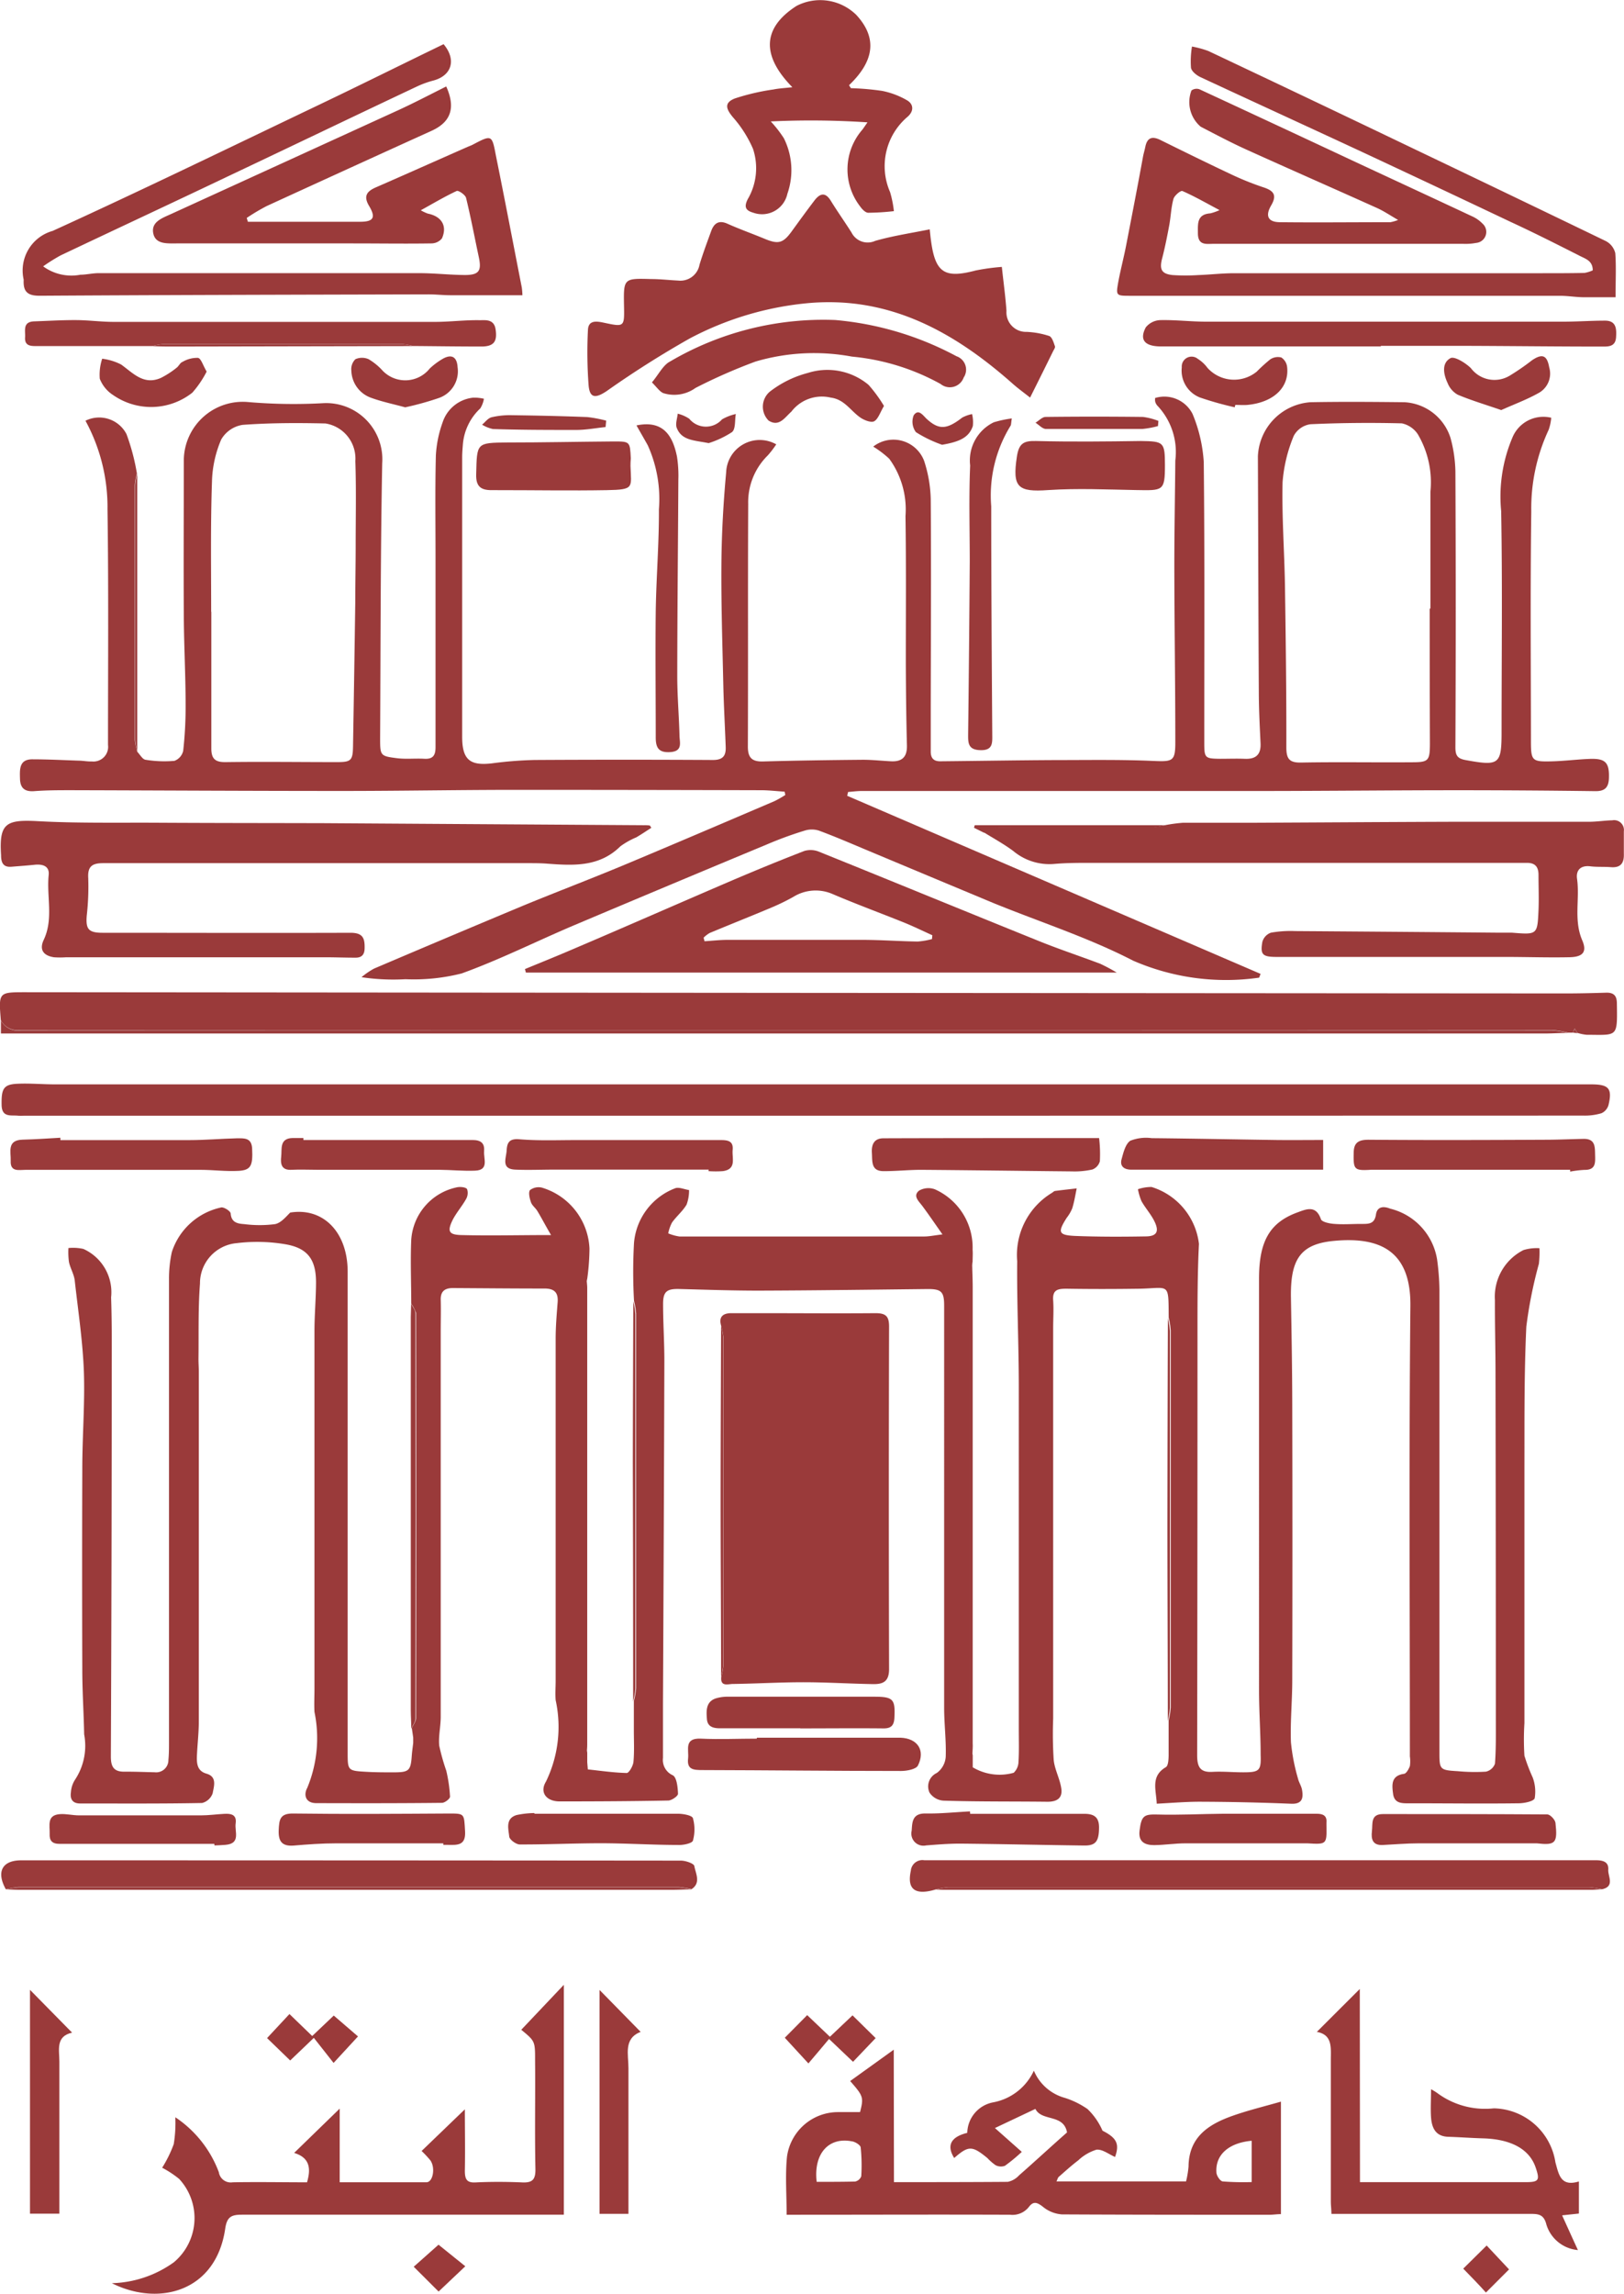 <svg xmlns="http://www.w3.org/2000/svg" width="72.544" height="102.42" viewBox="0 0 72.544 102.42"><g transform="translate(-0.001 -0.018)"><path d="M36.85,217.522c0-.943-.041-1.888,0-2.841a2.565,2.565,0,0,1,2.066-2.358c.142-.023.374,0,.429.088a.548.548,0,0,1-.049.447c-.176.313-.418.589-.586.907-.258.517-.194.679.364.695,1.291.034,2.562,0,4.021,0-.258-.442-.421-.759-.61-1.072-.083-.139-.235-.245-.287-.393s-.127-.431-.044-.542a.633.633,0,0,1,.532-.111,2.98,2.98,0,0,1,2.126,2.72,10.33,10.33,0,0,1-.1,1.348,3.1,3.1,0,0,0-.108.563q0,10.016,0,20.029a3.1,3.1,0,0,0,.108.563V238l.026.32c.579.062,1.157.147,1.738.16.1,0,.282-.313.3-.493.044-.465.018-.938.018-1.408V235.27a3.421,3.421,0,0,0,.1-.571q0-8.368,0-16.733a3.6,3.6,0,0,0-.093-.571,23.284,23.284,0,0,1,0-2.583,2.869,2.869,0,0,1,1.829-2.438c.17-.07.418.046.63.077a1.808,1.808,0,0,1-.111.651c-.173.292-.449.517-.651.8a1.78,1.78,0,0,0-.168.483,2.1,2.1,0,0,0,.5.139H59.769c.209,0,.418-.046.811-.093-.351-.5-.617-.891-.9-1.271-.163-.217-.436-.449-.145-.684a.837.837,0,0,1,.71-.057,2.845,2.845,0,0,1,1.681,2.694c.015.181,0,.362,0,.542a3.341,3.341,0,0,0-.1.566q0,10.447,0,20.894a3.358,3.358,0,0,0,.106.566v.545a2.342,2.342,0,0,0,1.829.245.69.69,0,0,0,.214-.465c.031-.486.015-.976.015-1.464V221.225c0-1.867-.09-3.737-.072-5.6a3.24,3.24,0,0,1,1.55-3.048c.046-.026.088-.077.137-.085.323-.044.648-.077.971-.116-.062.3-.108.6-.2.894a1.774,1.774,0,0,1-.245.418c-.413.648-.374.775.369.811,1.033.041,2.1.039,3.148.021.517,0,.633-.225.382-.71-.155-.3-.39-.563-.558-.86a2.444,2.444,0,0,1-.16-.537,1.9,1.9,0,0,1,.607-.1,3.029,3.029,0,0,1,2.118,2.541c-.07,1.4-.065,2.794-.065,4.194q0,9.321-.015,18.642c0,.54.15.775.7.739.452-.023.907.021,1.361.021.715,0,.8-.072.775-.775,0-.945-.07-1.888-.072-2.841V216.406c0-1.668.475-2.5,1.71-2.955.4-.147.832-.343,1.054.3.044.129.4.2.61.212.39.031.775,0,1.178,0,.331,0,.607.021.672-.424.054-.367.356-.372.633-.258a2.793,2.793,0,0,1,2.095,2.257,10.816,10.816,0,0,1,.106,1.353v20.662c0,.775.013.8.826.847a8.1,8.1,0,0,0,1.25.021.56.56,0,0,0,.405-.356c.049-.648.039-1.291.039-1.947q0-7.748-.015-15.481c0-1.09-.031-2.18-.026-3.27a2.331,2.331,0,0,1,1.276-2.237,2.051,2.051,0,0,1,.713-.083,4.529,4.529,0,0,1-.026.7,19.785,19.785,0,0,0-.56,2.8c-.1,2.1-.08,4.21-.085,6.317v11.392a11.389,11.389,0,0,0,0,1.454,8.083,8.083,0,0,0,.369.969,1.808,1.808,0,0,1,.09.927c-.041.139-.462.225-.713.227-1.617.021-3.234,0-4.85,0-.328,0-.7.034-.762-.416-.054-.4-.1-.819.491-.9.1-.016.209-.212.258-.344a1.519,1.519,0,0,0,0-.434c0-6.715-.044-13.409.023-20.114.026-2.43-1.322-3.115-3.461-2.9-1.457.147-1.9.832-1.875,2.513.028,1.617.057,3.231.059,4.845q.015,6.129,0,12.258c0,.922-.093,1.847-.059,2.766a8.863,8.863,0,0,0,.315,1.622c.039.173.155.333.183.517.062.364,0,.628-.488.607q-2.038-.083-4.078-.09c-.628,0-1.258.054-1.927.088-.023-.62-.284-1.224.408-1.632.106-.062.119-.331.124-.517V236.13a3.328,3.328,0,0,0,.093-.571V218.72a3.676,3.676,0,0,0-.09-.573c-.013-1.594.049-1.32-1.291-1.291-1.09.016-2.18.018-3.27,0-.387,0-.635.041-.6.517.028.411,0,.824,0,1.237V236.05a18.174,18.174,0,0,0,.023,1.839c.039.416.258.811.331,1.227.093.47-.163.653-.62.648-1.55-.018-3.1,0-4.631-.049a.806.806,0,0,1-.628-.362.661.661,0,0,1,.325-.873.974.974,0,0,0,.4-.715c.026-.721-.067-1.446-.07-2.169V217.607c0-.63-.132-.744-.775-.736-2.505.028-5.01.062-7.516.07-1.178,0-2.358-.041-3.536-.072-.566-.016-.731.116-.728.679,0,.852.059,1.707.057,2.559q-.023,7.627-.062,15.256v2.443a.749.749,0,0,0,.436.775c.181.093.225.54.235.829,0,.1-.282.3-.439.3-1.617.031-3.234.039-4.85.039-.589,0-.907-.4-.607-.888a5.587,5.587,0,0,0,.431-3.634c-.023-.289,0-.581,0-.873V219.095c0-.542.046-1.085.088-1.627.036-.442-.145-.622-.594-.62-1.364,0-2.725-.013-4.088-.021-.344,0-.548.134-.54.517.013.467,0,.938,0,1.4v17.224c0,.434-.106.87-.067,1.291a9.4,9.4,0,0,0,.315,1.118,6.573,6.573,0,0,1,.168,1.16c0,.093-.232.276-.362.276-1.87.021-3.742.018-5.612.013-.493,0-.571-.38-.405-.679a5.792,5.792,0,0,0,.323-3.394c-.018-.344,0-.69,0-1.033V218.754c0-.726.067-1.449.07-2.175,0-1-.351-1.521-1.325-1.7a7.513,7.513,0,0,0-2.206-.059,1.8,1.8,0,0,0-1.653,1.808c-.085,1.113-.052,2.237-.067,3.358,0,.183.013.364.015.545v15.643c0,.542-.07,1.085-.088,1.627,0,.318.049.6.434.71.486.142.323.573.274.87a.674.674,0,0,1-.475.439c-1.808.034-3.634.021-5.45.021-.344,0-.452-.207-.408-.5a1.173,1.173,0,0,1,.183-.56,2.742,2.742,0,0,0,.408-2.027c-.018-.943-.08-1.883-.083-2.825q-.015-4.525,0-9.039c0-1.451.121-2.906.07-4.352-.052-1.356-.258-2.7-.408-4.052-.034-.282-.2-.545-.258-.824a3.314,3.314,0,0,1-.023-.622,2.1,2.1,0,0,1,.666.039,2.12,2.12,0,0,1,1.24,2.164c.034,1,.031,2,.028,3q0,8.748-.039,17.5c0,.462.134.682.6.679s.909.016,1.361.026a.547.547,0,0,0,.61-.555c.023-.232.026-.47.026-.705V216.406a5.558,5.558,0,0,1,.127-1.188,2.969,2.969,0,0,1,2.221-1.994c.134,0,.4.168.408.276.031.421.338.452.615.473a5.423,5.423,0,0,0,1.359,0c.258-.046.48-.31.684-.517,1.475-.238,2.559.873,2.567,2.621v21.473c0,.824,0,.832.845.878.4.023.8.023,1.2.023.7,0,.775-.067.821-.775.015-.178.041-.359.062-.537V236.9l-.062-.429c.065-.147.189-.292.189-.439q.015-9.039,0-18.1A2,2,0,0,0,36.85,217.522Z" transform="translate(-18.479 -159.294)" fill="#9a3a3a"/><path d="M18.39,91.538c.121.124.232.338.369.359a5.222,5.222,0,0,0,1.291.049.622.622,0,0,0,.393-.447,17.668,17.668,0,0,0,.108-2.066c0-1.307-.072-2.611-.08-3.918-.015-2.343,0-4.685,0-7.028a2.633,2.633,0,0,1,2.877-2.562,23.858,23.858,0,0,0,3.358.049,2.509,2.509,0,0,1,2.627,2.689c-.077,4.086-.07,8.174-.093,12.26,0,.793,0,.811.775.907.393.046.8,0,1.2.023s.5-.17.5-.517V82.875c0-1.521-.023-3.045.015-4.566a5.165,5.165,0,0,1,.3-1.472,1.612,1.612,0,0,1,1.361-1.108,1.857,1.857,0,0,1,.486.049,1.191,1.191,0,0,1-.163.431,2.472,2.472,0,0,0-.775,1.578c-.015.2-.034.4-.034.6V90.866c0,1.033.346,1.312,1.356,1.188a17.154,17.154,0,0,1,1.891-.147q3.977-.023,7.957,0c.455,0,.581-.2.568-.579-.034-.94-.088-1.88-.108-2.823-.039-1.808-.1-3.616-.083-5.439.013-1.338.09-2.678.212-4.011a1.5,1.5,0,0,1,2.237-1.242,4.261,4.261,0,0,1-.377.493,2.924,2.924,0,0,0-.876,2.159c-.018,3.616,0,7.232-.015,10.847,0,.5.189.674.677.661,1.488-.041,2.975-.062,4.463-.075.416,0,.832.046,1.247.067.493.026.731-.183.718-.705-.031-1.235-.044-2.469-.049-3.7,0-2.18.018-4.362-.015-6.542a3.843,3.843,0,0,0-.726-2.562,4.5,4.5,0,0,0-.715-.542,1.467,1.467,0,0,1,2.275.641,5.919,5.919,0,0,1,.294,1.7c.026,3.4,0,6.8,0,10.194v1.085c0,.307.147.434.429.431,1.725-.016,3.448-.046,5.165-.054,1.451,0,2.906-.026,4.357.039.873.036.979.015.974-.881,0-2.616-.041-5.233-.044-7.849,0-1.55.031-3.122.044-4.685a3.009,3.009,0,0,0-.8-2.448.439.439,0,0,1-.1-.189.516.516,0,0,1,0-.155,1.413,1.413,0,0,1,1.671.713,6.635,6.635,0,0,1,.5,2.151c.044,4.179.021,8.36.023,12.539,0,.672.031.7.705.708.364,0,.728-.013,1.09,0,.5.026.746-.178.718-.7-.036-.759-.075-1.521-.077-2.283-.021-3.5-.026-7.012-.041-10.519a2.528,2.528,0,0,1,2.348-2.42c1.4-.026,2.794-.015,4.192,0a2.288,2.288,0,0,1,2.066,1.6,6.136,6.136,0,0,1,.217,1.5q.028,6.157,0,12.314c0,.359.09.5.462.566,1.49.271,1.6.2,1.6-1.255,0-3.288.041-6.578-.018-9.866a6.747,6.747,0,0,1,.5-3.275,1.494,1.494,0,0,1,1.736-.891,2.1,2.1,0,0,1-.116.542,8.3,8.3,0,0,0-.775,3.642c-.046,3.412-.018,6.826-.015,10.24,0,.891.041.94.914.919.563-.013,1.121-.085,1.681-.108.739-.034.914.16.888.873-.018.411-.191.571-.61.566q-3.081-.041-6.16-.041c-2.841,0-5.7.031-8.557.034H50.76c-.207,0-.411.028-.617.044l-.039.17,18.466,7.952-.065.168a10.4,10.4,0,0,1-5.63-.759c-2-1.033-4.174-1.728-6.266-2.583q-2.785-1.162-5.561-2.324c-.733-.307-1.464-.625-2.208-.9a1.056,1.056,0,0,0-.633,0,16.606,16.606,0,0,0-1.671.61Q42.2,97.473,37.874,99.3c-1.666.708-3.293,1.524-4.99,2.138a8.69,8.69,0,0,1-2.513.258,9.639,9.639,0,0,1-1.963-.09,3.4,3.4,0,0,1,.563-.385Q32.306,99.8,35.658,98.4c1.457-.6,2.931-1.16,4.391-1.767,2.27-.948,4.535-1.919,6.8-2.885a4.607,4.607,0,0,0,.491-.279l-.031-.147c-.349-.021-.7-.065-1.046-.065q-5.478-.015-10.956-.016c-2.583,0-5.165.049-7.748.049-4.034,0-8.068-.023-12.1-.034-.563,0-1.126,0-1.689.044-.418.026-.607-.15-.617-.555s-.046-.863.54-.868c.69,0,1.379.036,2.066.059.2,0,.4.044.6.036a.656.656,0,0,0,.726-.739c0-3.507.028-7.015-.023-10.522a8.066,8.066,0,0,0-.984-3.952,1.374,1.374,0,0,1,1.831.594,9.556,9.556,0,0,1,.467,1.761,2.784,2.784,0,0,0-.093.517q0,5.695,0,11.387A2.81,2.81,0,0,0,18.39,91.538Zm57.734-6.392h.034V79.918a4.228,4.228,0,0,0-.563-2.554,1.134,1.134,0,0,0-.715-.488c-1.361-.034-2.722-.023-4.081.039a1,1,0,0,0-.746.517,6.692,6.692,0,0,0-.5,2.066c-.036,1.55.08,3.076.106,4.615.036,2.412.067,4.825.062,7.232,0,.517.137.687.664.677,1.632-.031,3.267,0,4.907-.013.775,0,.839-.049.842-.824Q76.124,88.162,76.124,85.146ZM21.7,85.29h0v6.1c0,.48.186.62.651.612,1.65-.023,3.3,0,4.956,0,.635,0,.713-.067.723-.715q.054-3.208.1-6.415c0-.855.018-1.707.018-2.562,0-1.25.028-2.5-.015-3.75a1.587,1.587,0,0,0-1.333-1.679c-1.232-.028-2.472-.028-3.7.062a1.34,1.34,0,0,0-.958.653,5.078,5.078,0,0,0-.413,1.875c-.067,1.934-.036,3.877-.036,5.821Z" transform="translate(-12.259 -57.954)" fill="#9a3a3a"/><path d="M134.35,234.7c-.111-.385.08-.548.439-.553h1.3c1.72,0,3.44.015,5.165,0,.46,0,.6.147.6.594q-.021,7.653,0,15.3c0,.579-.294.677-.728.669-1.033-.018-2.066-.083-3.1-.083s-2.1.062-3.151.077c-.214,0-.563.139-.517-.315a3.305,3.305,0,0,0,.1-.568V235.263A3.391,3.391,0,0,0,134.35,234.7Z" transform="translate(-102.138 -175.493)" fill="#9a3a3a"/><path d="M79.975,180.455h-.214a4.346,4.346,0,0,0-.723-.116h-68.4a.846.846,0,0,1-.881-.444c-.1-1.253-.1-1.245,1.129-1.245q34.378.031,68.762.054c.615,0,1.232-.015,1.847-.034.331,0,.447.158.452.465.021,1.55.052,1.42-1.351,1.415a2.018,2.018,0,0,1-.416-.085l-.116-.194Z" transform="translate(-9.72 -134.327)" fill="#9a3a3a"/><path d="M45.774,195.882H10.993a2.375,2.375,0,0,1-.258,0c-.32-.036-.723.093-.739-.47-.015-.728.08-.925.692-.956.56-.028,1.126.026,1.687.026H81c.79,0,.953.181.775.925a.573.573,0,0,1-.313.364,2.606,2.606,0,0,1-.8.106Q63.22,195.882,45.774,195.882Z" transform="translate(-9.923 -146.045)" fill="#9a3a3a"/><path d="M31.446,22.172a1.808,1.808,0,0,0,.318.15c.61.121.876.553.625,1.108a.61.61,0,0,1-.473.222c-1.162.018-2.324,0-3.489,0h-7.9c-.416,0-.938.044-1.033-.457s.393-.672.775-.845L30.446,17.7c.721-.331,1.423-.7,2.136-1.056.434.963.2,1.591-.651,1.978q-3.683,1.671-7.361,3.358a8.818,8.818,0,0,0-.9.535l.052.17h5.021c.589,0,.7-.189.4-.695-.258-.426-.137-.651.287-.837,1.377-.6,2.748-1.214,4.132-1.823.067-.028.137-.052.2-.085.847-.447.863-.449,1.033.455.4,1.971.775,3.944,1.162,5.917a3.208,3.208,0,0,1,.028.349H32.773c-.325,0-.651-.039-.976-.039-5.8.015-11.591.026-17.384.062-.532,0-.723-.183-.708-.672a.382.382,0,0,0,0-.054A1.836,1.836,0,0,1,15,23.094c3.983-1.816,7.944-3.742,11.914-5.638,1.86-.888,3.706-1.808,5.55-2.7.581.692.369,1.4-.452,1.622a4.3,4.3,0,0,0-.718.258c-2.8,1.32-5.586,2.66-8.386,3.985-2.516,1.2-5.039,2.374-7.557,3.569a8.355,8.355,0,0,0-.775.486,2.142,2.142,0,0,0,1.668.374c.258,0,.54-.07.808-.07H31.384c.669,0,1.338.077,2.007.083s.775-.194.646-.8c-.189-.886-.356-1.774-.571-2.652-.041-.134-.341-.338-.418-.3C32.528,21.553,32.04,21.844,31.446,22.172Z" transform="translate(-12.648 -12.765)" fill="#9a3a3a"/><path d="M225.2,26.346h-1.4c-.362,0-.721-.065-1.082-.065H203.527c-.643,0-.653,0-.535-.646.1-.532.24-1.059.343-1.591.258-1.33.517-2.66.759-3.99.028-.142.072-.282.1-.424.083-.408.3-.488.666-.31,1.085.535,2.169,1.069,3.265,1.583a12.857,12.857,0,0,0,1.361.54c.439.147.6.341.331.8s-.155.744.38.752c1.65.018,3.3,0,4.948,0a1.919,1.919,0,0,0,.341-.1c-.387-.225-.646-.4-.93-.529-1.947-.876-3.9-1.733-5.847-2.614-.692-.313-1.366-.672-2.04-1.02a1.441,1.441,0,0,1-.413-1.619.385.385,0,0,1,.356-.054q3.453,1.6,6.891,3.21c1.756.819,3.515,1.632,5.269,2.454a1.508,1.508,0,0,1,.483.333.493.493,0,0,1-.279.863,2.529,2.529,0,0,1-.594.041H207.264c-.338,0-.713.09-.721-.46,0-.431-.054-.855.553-.9a2.167,2.167,0,0,0,.413-.145c-.628-.333-1.129-.622-1.658-.852-.075-.034-.359.2-.4.354-.106.382-.116.788-.189,1.18-.093.5-.191.992-.318,1.48s-.023.687.473.739a8.858,8.858,0,0,0,1.142,0c.517-.018,1.049-.08,1.573-.083h13.789c.63,0,1.26,0,1.888-.013a1.457,1.457,0,0,0,.372-.116c0-.442-.341-.517-.615-.664-1.02-.517-2.043-1.033-3.073-1.508q-3.228-1.532-6.457-3.04c-2.454-1.142-4.907-2.265-7.368-3.409-.178-.083-.405-.258-.434-.424a4.057,4.057,0,0,1,.044-.948,4.334,4.334,0,0,1,.733.2q4.618,2.18,9.228,4.391,4.267,2.038,8.523,4.094a.829.829,0,0,1,.426.542C225.232,24.977,225.2,25.594,225.2,26.346Z" transform="translate(-153.032 -13.055)" fill="#9a3a3a"/><path d="M38.912,149.313c-.222.142-.442.292-.672.426a3.5,3.5,0,0,0-.71.4c-.938.927-2.092.863-3.262.775-.258-.021-.542-.023-.816-.023H14.428c-.467,0-.7.124-.669.653a11.441,11.441,0,0,1-.065,1.681c-.052.615.075.775.713.775,3.688,0,7.376.013,11.064,0,.54,0,.643.222.635.672,0,.3-.124.444-.418.439-.452,0-.907-.018-1.361-.018H12.772a3.83,3.83,0,0,1-.545,0c-.475-.075-.661-.338-.457-.775.447-.943.124-1.932.222-2.893.044-.4-.258-.5-.628-.462s-.682.059-1.033.088-.452-.16-.465-.457a.382.382,0,0,0,0-.054c-.09-1.408.2-1.6,1.6-1.526,1.792.1,3.6.062,5.39.072,2.27.013,4.54.013,6.811.018h.382l14.543.093a1.418,1.418,0,0,1,.258.015Z" transform="translate(-9.817 -112.331)" fill="#9a3a3a"/><path d="M187.992,149.125a7.214,7.214,0,0,1,.8-.108h3.161c2.962-.013,5.922-.034,8.882-.044h6.1c.344,0,.687-.057,1.033-.065a.439.439,0,0,1,.517.491q0,.507,0,1.015c.013.405-.142.62-.579.586-.307-.026-.617,0-.925-.039-.436-.049-.641.183-.586.563.127.909-.158,1.841.232,2.743.222.517.031.739-.558.754-.963.021-1.924-.013-2.887-.013h-10.2c-.638,0-.746-.1-.643-.677a.607.607,0,0,1,.38-.405,5.008,5.008,0,0,1,1.08-.072q4.577.031,9.151.072h.545c1.121.09,1.129.093,1.178-1,.023-.517,0-1.051,0-1.578,0-.359-.147-.542-.517-.54h-19.5c-.542,0-1.087,0-1.63.049a2.516,2.516,0,0,1-1.808-.573c-.416-.313-.881-.563-1.322-.839a2.3,2.3,0,0,1,.679-.222c2.281-.018,4.564,0,6.844-.015A3.1,3.1,0,0,0,187.992,149.125Z" transform="translate(-135.947 -112.261)" fill="#9a3a3a"/><path d="M126.583,42.306c.031.282.039.372.052.46.189,1.477.6,1.748,2,1.377a9.5,9.5,0,0,1,1.17-.16c.077.713.163,1.335.207,1.963a.872.872,0,0,0,.9.938,3.77,3.77,0,0,1,1.007.183c.129.046.2.292.258.46.023.062-.059.165-.1.258-.318.646-.638,1.291-1.01,2.033-.294-.232-.563-.426-.808-.646-2.611-2.306-5.509-3.905-9.135-3.569a14.045,14.045,0,0,0-5.261,1.575,43.747,43.747,0,0,0-3.7,2.343c-.517.349-.775.328-.819-.276a19.688,19.688,0,0,1-.028-2.438c.015-.457.385-.4.695-.336.935.2.935.2.917-.739-.023-1.24-.023-1.242,1.222-1.206.4,0,.8.049,1.2.067a.868.868,0,0,0,.95-.708c.152-.5.336-.994.517-1.49.132-.372.354-.517.752-.331.545.243,1.108.442,1.661.672.594.245.808.186,1.191-.344.341-.47.682-.94,1.033-1.4.258-.32.486-.331.715.044.294.478.622.938.922,1.413a.808.808,0,0,0,1.056.372C124.912,42.6,125.725,42.479,126.583,42.306Z" transform="translate(-85.052 -32.047)" fill="#9a3a3a"/><path d="M150.529,367.4c1.751,0,3.42,0,5.085-.013a.932.932,0,0,0,.5-.287c.723-.633,1.431-1.291,2.146-1.919-.15-.839-1.131-.478-1.413-1.051l-1.808.855,1.2,1.064a7.616,7.616,0,0,1-.754.622.517.517,0,0,1-.418-.028,2.347,2.347,0,0,1-.367-.32c-.682-.558-.842-.558-1.48,0-.349-.555-.155-.943.584-1.123a1.417,1.417,0,0,1,1.167-1.364,2.508,2.508,0,0,0,1.808-1.413,2.105,2.105,0,0,0,1.382,1.214,3.766,3.766,0,0,1,1.015.5,2.965,2.965,0,0,1,.669.966c.62.315.775.579.56,1.173-.276-.119-.568-.354-.829-.325a2.086,2.086,0,0,0-.816.478c-.3.227-.586.488-.873.739-.036.031-.046.093-.1.2h5.79a4.156,4.156,0,0,0,.111-.669c.016-1.33.914-1.891,1.989-2.268.692-.243,1.41-.416,2.138-.625v5.023c-.17,0-.343.028-.517.028-3.1,0-6.175,0-9.264-.016a1.5,1.5,0,0,1-.852-.341c-.258-.2-.421-.258-.62,0a.932.932,0,0,1-.85.356c-3.161-.013-6.322,0-9.484,0h-.493c0-.9-.067-1.748.015-2.583a2.3,2.3,0,0,1,2.286-2h.979c.165-.659.15-.713-.442-1.387l1.947-1.4Zm-3.435-.013c.589,0,1.147,0,1.7-.013a.374.374,0,0,0,.274-.235,7.746,7.746,0,0,0-.026-1.291c-.013-.108-.258-.258-.4-.271-1.036-.2-1.712.56-1.565,1.81Zm19.414,0v-1.834c-1.033.093-1.625.633-1.575,1.408,0,.147.17.4.284.408a11.94,11.94,0,0,0,1.291.028Z" transform="translate(-110.595 -269.945)" fill="#9a3a3a"/><path d="M100.52,159.389c.677-.279,1.359-.553,2.033-.842,2.428-1.033,4.85-2.1,7.278-3.141,1.049-.447,2.1-.878,3.169-1.291a.992.992,0,0,1,.672.041c3.272,1.32,6.539,2.663,9.814,3.985.9.364,1.823.669,2.733,1.012a8.085,8.085,0,0,1,.736.393H100.561Zm18.182-1.34.015-.17c-.416-.189-.829-.39-1.253-.563-1.067-.429-2.146-.826-3.2-1.276a1.891,1.891,0,0,0-1.761.129,9.733,9.733,0,0,1-.976.475c-.914.385-1.839.752-2.756,1.134a1.362,1.362,0,0,0-.271.209l.041.16c.341-.021.684-.062,1.033-.062h5.992c.834,0,1.666.062,2.5.075a3.559,3.559,0,0,0,.641-.111Z" transform="translate(-77.069 -116.1)" fill="#9a3a3a"/><path d="M29.07,363.584a4.965,4.965,0,0,0,2.766-.932,2.571,2.571,0,0,0,.24-3.724,4.548,4.548,0,0,0-.759-.5,5.6,5.6,0,0,0,.517-1.054,5.834,5.834,0,0,0,.07-1.2,5.082,5.082,0,0,1,1.945,2.456.537.537,0,0,0,.615.449c1.105-.021,2.211,0,3.324,0,.181-.62.124-1.1-.576-1.312l2.035-1.978v3.288H43.12c.3,0,.411-.659.173-.984a4.679,4.679,0,0,0-.387-.413l1.932-1.86c0,.912.018,1.829,0,2.745,0,.4.1.548.517.517.672-.031,1.346-.028,2.015,0,.467.026.63-.1.62-.6-.034-1.617,0-3.234-.015-4.85,0-.855,0-.855-.617-1.364l.411-.434,1.49-1.573v10.264H34.881c-.483,0-.672.1-.749.63C33.716,363.982,31.146,364.628,29.07,363.584Z" transform="translate(-24.072 -261.616)" fill="#9a3a3a"/><path d="M141.02,11.045a11.86,11.86,0,0,1,1.392.121,3.593,3.593,0,0,1,1.134.431c.279.173.292.483,0,.731a2.887,2.887,0,0,0-.775,3.358,4.855,4.855,0,0,1,.17.85,10.68,10.68,0,0,1-1.147.072c-.124,0-.276-.16-.362-.284a2.7,2.7,0,0,1,.1-3.425c.054-.07.1-.142.23-.328a38.236,38.236,0,0,0-4.321-.041,5.4,5.4,0,0,1,.584.749,3.19,3.19,0,0,1,.158,2.482,1.157,1.157,0,0,1-1.516.847c-.354-.1-.426-.258-.258-.6a2.74,2.74,0,0,0,.238-2.255,5.31,5.31,0,0,0-.883-1.395c-.341-.4-.405-.666.077-.855a9.977,9.977,0,0,1,1.72-.4c.227-.046.46-.059.845-.1-1.338-1.361-1.4-2.611.186-3.631a2.3,2.3,0,0,1,2.668.4c1.033,1.118.7,2.162-.323,3.141Z" transform="translate(-103.01 -7.09)" fill="#9a3a3a"/><path d="M168.248,330.006q-1.383.415-1.113-.834a.517.517,0,0,1,.6-.47h30.006c.32,0,.571.077.548.418-.021.3.307.749-.279.878a3.641,3.641,0,0,0-.571-.09H168.816A3.357,3.357,0,0,0,168.248,330.006Z" transform="translate(-126.447 -245.62)" fill="#9a3a3a"/><path d="M10.142,330.031c-.434-.775-.165-1.291.684-1.291q14.721,0,29.471.013c.209,0,.576.124.6.24.059.338.307.749-.121,1.033a3.648,3.648,0,0,0-.571-.093H10.715a3.671,3.671,0,0,0-.573.1Z" transform="translate(-9.881 -245.654)" fill="#9a3a3a"/><path d="M239.407,359.606h7.384c.61,0,.661-.08.46-.664-.279-.808-1.085-1.25-2.324-1.291-.517-.013-1.046-.054-1.57-.07-.568-.015-.739-.39-.775-.863-.028-.4,0-.8,0-1.26a2.385,2.385,0,0,1,.333.209,3.582,3.582,0,0,0,2.469.643,2.841,2.841,0,0,1,2.753,2.41c.155.56.238,1.1,1.049.855v1.433l-.749.08c.258.573.488,1.077.705,1.55a1.617,1.617,0,0,1-1.408-1.139c-.108-.434-.331-.478-.695-.475h-8.908c0-.2-.026-.38-.026-.553v-6.322c0-.558.08-1.123-.625-1.253l1.919-1.916Z" transform="translate(-178.656 -262.15)" fill="#9a3a3a"/><path d="M218.043,63.62h-9.814c-.728,0-.984-.287-.687-.85a.865.865,0,0,1,.653-.325c.684-.015,1.374.07,2.066.07h15.907c.63,0,1.26-.046,1.891-.046.48,0,.517.333.493.715-.018.429-.3.444-.6.442-1.96,0-3.921-.023-5.881-.031h-4.032Z" transform="translate(-156.36 -48.133)" fill="#9a3a3a"/><path d="M19.735,63.609H14.57c-.258,0-.537,0-.517-.382.023-.3-.124-.7.405-.721.615-.021,1.229-.059,1.844-.057.56,0,1.121.077,1.679.08H32.362c.669,0,1.335-.088,2-.075.258,0,.635-.057.708.4.085.55-.072.775-.638.775-1.015,0-2.03-.015-3.045-.023a3.037,3.037,0,0,0-.517-.09H20.252A3.037,3.037,0,0,0,19.735,63.609Z" transform="translate(-12.932 -48.138)" fill="#9a3a3a"/><path d="M122.48,65.125c.307-.367.5-.775.808-.932a13.521,13.521,0,0,1,7.374-1.854,14.011,14.011,0,0,1,5.424,1.619.631.631,0,0,1,.32.948.656.656,0,0,1-1.033.289,10.109,10.109,0,0,0-3.962-1.222,9.254,9.254,0,0,0-4.3.22,24.354,24.354,0,0,0-2.686,1.18,1.624,1.624,0,0,1-1.441.23C122.821,65.53,122.7,65.344,122.48,65.125Z" transform="translate(-93.357 -48.032)" fill="#9a3a3a"/><path d="M179.118,79.45c-.034.2-.023.287-.062.338a5.924,5.924,0,0,0-.857,3.587c0,3.378.023,6.759.046,10.137,0,.4.057.775-.548.749-.548-.018-.532-.346-.529-.736q.046-3.838.072-7.681c0-1.431-.044-2.864.018-4.292a1.892,1.892,0,0,1,1.054-1.929A5.067,5.067,0,0,1,179.118,79.45Z" transform="translate(-133.92 -60.748)" fill="#9a3a3a"/><path d="M13.75,203.9h5.762c.705,0,1.408-.062,2.113-.08.328,0,.669-.039.692.46.036.759-.049.963-.615.994s-1.116-.046-1.676-.046H12.188c-.289,0-.679.106-.656-.4.015-.4-.181-.93.537-.948.56-.013,1.121-.054,1.681-.085Z" transform="translate(-11.053 -152.974)" fill="#9a3a3a"/><path d="M119.81,80.515c1.232-.258,1.63.517,1.808,1.389a5.485,5.485,0,0,1,.062,1.033c-.015,2.921-.046,5.84-.049,8.761,0,.886.077,1.772.1,2.66,0,.3.168.708-.418.744-.545.036-.646-.235-.643-.679,0-1.867-.021-3.737,0-5.607.023-1.519.15-3.04.142-4.558a5.815,5.815,0,0,0-.5-2.859C120.156,81.12,119.993,80.841,119.81,80.515Z" transform="translate(-91.377 -61.501)" fill="#9a3a3a"/><path d="M131.8,307.54h6.418c.754.028,1.118.563.775,1.242-.085.168-.493.243-.752.243-2.96,0-5.917-.034-8.874-.041-.39,0-.7-.013-.641-.517.044-.39-.194-.919.568-.886.832.039,1.666,0,2.5,0Z" transform="translate(-97.988 -229.929)" fill="#9a3a3a"/><path d="M98.971,84.522c.031.974.189,1.059-1.056,1.082-1.591.028-3.182,0-4.773,0H92.76c-.486,0-.7-.176-.682-.715.036-1.4,0-1.4,1.4-1.413,1.578,0,3.156-.034,4.732-.046.739,0,.739,0,.775.757C98.974,84.3,98.971,84.414,98.971,84.522Z" transform="translate(-70.806 -63.7)" fill="#9a3a3a"/><path d="M253.524,205.379h-8.869c-.775.049-.816,0-.8-.739,0-.462.2-.6.666-.6,2.629.021,5.258.013,7.885,0,.579,0,1.154-.028,1.733-.039.517,0,.491.369.5.713s.036.679-.47.671a4.964,4.964,0,0,0-.643.077Z" transform="translate(-183.385 -153.13)" fill="#9a3a3a"/><path d="M192.028,84.426c0,1.167-.088,1.131-1.291,1.111-1.291-.023-2.616-.085-3.913,0-1.377.1-1.617-.124-1.41-1.49.088-.589.3-.715.852-.7,1.55.039,3.12.023,4.68,0C191.974,83.362,192.026,83.388,192.028,84.426Z" transform="translate(-139.989 -63.637)" fill="#9a3a3a"/><path d="M170.663,203.869a6.075,6.075,0,0,1,.034,1.033.548.548,0,0,1-.333.369,3.581,3.581,0,0,1-.912.085c-2.247-.021-4.5-.054-6.743-.07-.558,0-1.118.062-1.679.059s-.493-.434-.517-.816.106-.651.517-.651C164.226,203.867,167.414,203.869,170.663,203.869Z" transform="translate(-121.565 -153.033)" fill="#9a3a3a"/><path d="M106.2,205.418H99.283c-.576,0-1.152.026-1.725,0-.646-.028-.4-.517-.382-.855s.108-.54.568-.5c.86.072,1.73.034,2.583.036h6.428c.323,0,.553.057.517.436s.186.857-.431.95a4.555,4.555,0,0,1-.651,0Z" transform="translate(-74.543 -153.174)" fill="#9a3a3a"/><path d="M113.42,351.15l1.836,1.872c-.775.3-.542,1.007-.545,1.625v6.5H113.42Z" transform="translate(-86.637 -262.276)" fill="#9a3a3a"/><path d="M14.91,351.13c.648.656,1.24,1.258,1.88,1.911-.744.165-.568.775-.568,1.291v6.793H14.91Z" transform="translate(-13.569 -262.261)" fill="#9a3a3a"/><path d="M212.666,203.948v1.325H204.1c-.356,0-.517-.176-.439-.462s.17-.682.39-.829a1.9,1.9,0,0,1,.953-.116c1.867.018,3.735.057,5.6.083C211.289,203.956,211.963,203.948,212.666,203.948Z" transform="translate(-153.56 -153.027)" fill="#9a3a3a"/><path d="M59.322,203.948h7.554c.393,0,.545.158.517.5s.23.842-.4.868c-.54.023-1.08-.036-1.619-.039H59.928c-.374,0-.749-.018-1.121,0-.467.034-.517-.258-.478-.589s-.09-.819.517-.829h.475Z" transform="translate(-45.767 -153.026)" fill="#9a3a3a"/><path d="M136.126,301.858h-3.593c-.323,0-.555-.085-.579-.418s-.059-.754.382-.912a1.786,1.786,0,0,1,.586-.08h6.514c.852,0,.935.121.894.945-.018.349-.158.475-.5.47-1.232-.013-2.466,0-3.7,0Z" transform="translate(-100.376 -224.668)" fill="#9a3a3a"/><path d="M169.974,320.389h5.111c.442,0,.641.168.646.591,0,.625-.139.829-.656.824-1.849-.023-3.7-.067-5.55-.085-.517,0-1.012.041-1.519.08a.542.542,0,0,1-.646-.651c.031-.341,0-.775.6-.775.666.013,1.338-.059,2.007-.093Z" transform="translate(-126.636 -239.379)" fill="#9a3a3a"/><path d="M65.285,321.972H60.5c-.633,0-1.266.046-1.9.1-.517.039-.692-.181-.669-.7.021-.462.057-.739.646-.731,2.324.031,4.649.013,6.958,0,.71,0,.674,0,.721.8.036.633-.344.607-.757.6h-.217Z" transform="translate(-45.48 -239.645)" fill="#9a3a3a"/><path d="M254.338,322.047h-5.271c-.54,0-1.08.049-1.619.075-.439.018-.517-.258-.475-.607s-.07-.775.493-.775c2.448,0,4.907,0,7.343.016.127,0,.346.232.364.377C255.273,322.039,255.175,322.142,254.338,322.047Z" transform="translate(-185.689 -239.72)" fill="#9a3a3a"/><path d="M98.784,320.6H105.2c.232,0,.63.072.666.2a1.87,1.87,0,0,1,0,1c-.034.116-.405.2-.62.194-1.16,0-2.324-.075-3.474-.077-1.214,0-2.428.059-3.642.054-.165,0-.457-.217-.47-.354-.034-.341-.181-.8.323-.958a4.116,4.116,0,0,1,.806-.09Z" transform="translate(-74.912 -239.594)" fill="#9a3a3a"/><path d="M214.279,322.01h-5.444c-.467,0-.935.075-1.4.08-.405,0-.713-.139-.653-.641.083-.677.2-.741.793-.726.976.028,1.955-.026,2.934-.034h4.181c.258,0,.475.062.442.4v.111C215.149,322.061,215.142,322.061,214.279,322.01Z" transform="translate(-155.878 -239.683)" fill="#9a3a3a"/><path d="M25.642,322.031H18.731c-.346,0-.457-.152-.444-.457.013-.359-.137-.824.449-.87.284-.023.573.054.86.054h5.45c.344,0,.684-.049,1.033-.067.3-.018.573.023.517.426-.054.362.243.9-.455.958-.163.016-.328.018-.491.026Z" transform="translate(-16.068 -239.68)" fill="#9a3a3a"/><path d="M9.88,183.52a.846.846,0,0,0,.881.444q34.2-.016,68.4,0a4.345,4.345,0,0,1,.723.116c-.344,0-.687.026-1.033.026H9.88Z" transform="translate(-9.838 -137.94)" fill="#9a3a3a"/><path d="M147.064,72.729c-.17.287-.258.579-.434.682-.139.077-.447-.044-.62-.163-.436-.3-.71-.814-1.32-.891a1.715,1.715,0,0,0-1.743.6.276.276,0,0,1-.036.041c-.287.258-.535.677-1,.385a.879.879,0,0,1,.052-1.291,4.7,4.7,0,0,1,1.7-.837,2.868,2.868,0,0,1,2.712.532A6.238,6.238,0,0,1,147.064,72.729Z" transform="translate(-107.576 -54.584)" fill="#9a3a3a"/><path d="M31.7,69.605a4.516,4.516,0,0,1-.641.943,2.97,2.97,0,0,1-3.533.108,1.521,1.521,0,0,1-.6-.731,2.257,2.257,0,0,1,.108-.894,2.541,2.541,0,0,1,.845.258c.54.387,1.007.935,1.774.6a3.949,3.949,0,0,0,.705-.455c.1-.075.158-.225.258-.258a1.271,1.271,0,0,1,.7-.183C31.451,69.021,31.533,69.321,31.7,69.605Z" transform="translate(-22.468 -52.995)" fill="#9a3a3a"/><path d="M262.038,71.1c-.7-.243-1.338-.431-1.945-.687a1.033,1.033,0,0,1-.449-.517c-.183-.387-.282-.888.124-1.113.176-.1.674.209.914.444a1.318,1.318,0,0,0,1.748.328,10.412,10.412,0,0,0,.976-.674c.465-.318.679-.232.775.31a.988.988,0,0,1-.442,1.129C263.2,70.628,262.614,70.84,262.038,71.1Z" transform="translate(-194.977 -52.771)" fill="#9a3a3a"/><path d="M72.882,71.007c-.553-.152-1.085-.258-1.583-.449a1.322,1.322,0,0,1-.821-1.183.622.622,0,0,1,.181-.517.726.726,0,0,1,.591,0,2.748,2.748,0,0,1,.579.462,1.4,1.4,0,0,0,2.149-.044,3.1,3.1,0,0,1,.607-.449c.385-.207.612-.057.638.385a1.262,1.262,0,0,1-.832,1.377A13.2,13.2,0,0,1,72.882,71.007Z" transform="translate(-54.782 -52.801)" fill="#9a3a3a"/><path d="M216.46,71.037a14.639,14.639,0,0,1-1.55-.436,1.291,1.291,0,0,1-.814-1.348.44.44,0,0,1,.718-.377,1.591,1.591,0,0,1,.429.4,1.6,1.6,0,0,0,2.2.17,7.443,7.443,0,0,1,.6-.545.617.617,0,0,1,.5-.088.589.589,0,0,1,.258.418c.106.914-.6,1.586-1.767,1.7-.181.015-.364,0-.545,0Z" transform="translate(-161.305 -52.833)" fill="#9a3a3a"/><path d="M57.927,356.3l.963-.914,1.082.932-1.09,1.183L58,356.382l-1.056,1.01-1.033-1,1-1.074Z" transform="translate(-43.98 -265.369)" fill="#9a3a3a"/><path d="M145.46,356.51l1-1.01,1.015.966,1.01-.956,1.033,1.015-1.01,1.059-1.072-1.02c-.3.364-.591.7-.922,1.092Z" transform="translate(-110.402 -265.502)" fill="#9a3a3a"/><path d="M80.8,232.49c.067.145.194.289.194.434q.015,9.039,0,18.1c0,.147-.124.292-.189.439,0-.271-.021-.542-.021-.814V233.084C80.786,232.88,80.8,232.689,80.8,232.49Z" transform="translate(-62.433 -174.262)" fill="#9a3a3a"/><path d="M10.73,333.488a3.667,3.667,0,0,1,.586-.088H40.8a3.648,3.648,0,0,1,.571.093c-.289,0-.581.018-.87.018H11.316C11.128,333.511,10.929,333.5,10.73,333.488Z" transform="translate(-10.469 -249.11)" fill="#9a3a3a"/><path d="M171.57,333.5a3.36,3.36,0,0,1,.568-.1h28.619a3.641,3.641,0,0,1,.571.09c-.145,0-.289.021-.434.021h-29C171.787,333.511,171.681,333.5,171.57,333.5Z" transform="translate(-129.768 -249.11)" fill="#9a3a3a"/><path d="M98.617,79.4c-.431.044-.863.127-1.291.129-1.247,0-2.495,0-3.742-.041a1.55,1.55,0,0,1-.483-.194c.142-.116.258-.292.431-.333a3.577,3.577,0,0,1,.909-.09c1.121.015,2.239.039,3.358.083a5.718,5.718,0,0,1,.845.16Z" transform="translate(-71.565 -60.313)" fill="#9a3a3a"/><path d="M194.29,79.561a3.947,3.947,0,0,1-.7.129h-4.3c-.16,0-.315-.181-.47-.279.15-.088.3-.258.449-.258q2.177-.026,4.354,0a2.9,2.9,0,0,1,.687.178Z" transform="translate(-142.563 -60.518)" fill="#9a3a3a"/><path d="M83.584,396.153l-1.193,1.129-1.111-1.108,1.108-.984Z" transform="translate(-62.798 -294.941)" fill="#9a3a3a"/><path d="M177.586,247.335a3.36,3.36,0,0,1-.106-.566V225.876a3.343,3.343,0,0,1,.1-.566c0,.362.023.723.023,1.087v20.4C177.614,246.974,177.594,247.155,177.586,247.335Z" transform="translate(-134.152 -168.936)" fill="#9a3a3a"/><path d="M168.866,79.844a5.682,5.682,0,0,1-1.167-.563.775.775,0,0,1-.1-.752c.222-.323.426.026.6.178.529.475.881.457,1.565-.075a1.57,1.57,0,0,1,.442-.158,1.524,1.524,0,0,1,.034.535C170.069,79.51,169.666,79.709,168.866,79.844Z" transform="translate(-126.783 -59.966)" fill="#9a3a3a"/><path d="M128.125,79.945c-.638-.129-1.2-.111-1.423-.677-.072-.178.021-.424.041-.638a1.614,1.614,0,0,1,.517.227.96.96,0,0,0,1.464.026,2.19,2.19,0,0,1,.615-.238c-.052.279,0,.677-.176.811A4.231,4.231,0,0,1,128.125,79.945Z" transform="translate(-96.469 -60.14)" fill="#9a3a3a"/><path d="M110.888,249.415a3.1,3.1,0,0,1-.108-.563V228.823a3.1,3.1,0,0,1,.108-.563c0,.127.023.258.023.38v20.4C110.912,249.162,110.9,249.288,110.888,249.415Z" transform="translate(-84.679 -171.125)" fill="#9a3a3a"/><path d="M262.8,396.363l1.046-1.033,1,1.067-1.033,1.033C263.5,397.078,263.174,396.748,262.8,396.363Z" transform="translate(-197.436 -295.045)" fill="#9a3a3a"/><path d="M211.661,235a3.676,3.676,0,0,1,.09.573v16.839a3.329,3.329,0,0,1-.093.571c0-2.924-.018-5.847-.018-8.781Q211.645,239.615,211.661,235Z" transform="translate(-159.49 -176.124)" fill="#9a3a3a"/><path d="M119.208,232.08a3.6,3.6,0,0,1,.093.571v16.733a3.422,3.422,0,0,1-.1.571q0-5.341-.015-10.682C119.19,236.874,119.2,234.477,119.208,232.08Z" transform="translate(-90.917 -173.958)" fill="#9a3a3a"/><path d="M134.381,236.29a3.393,3.393,0,0,1,.1.568v14.561a3.306,3.306,0,0,1-.1.568c0-2.616-.021-5.233-.021-7.849S134.373,238.906,134.381,236.29Z" transform="translate(-102.169 -177.081)" fill="#9a3a3a"/><path d="M33.193,101.4a2.81,2.81,0,0,1-.093-.517V89.5a2.784,2.784,0,0,1,.093-.517Z" transform="translate(-27.061 -67.817)" fill="#9a3a3a"/><path d="M36.06,66.68a3.037,3.037,0,0,1,.517-.09H47.2a3.037,3.037,0,0,1,.517.09L37.039,66.7C36.713,66.7,36.385,66.7,36.06,66.68Z" transform="translate(-29.257 -51.209)" fill="#9a3a3a"/><path d="M186.716,149.77a3.1,3.1,0,0,1-.566.1c-2.281,0-4.564,0-6.844.015a2.3,2.3,0,0,0-.679.222l-.447-.222.034-.114Z" transform="translate(-134.671 -112.906)" fill="#9a3a3a"/><path d="M119.26,302.58Z" transform="translate(-90.969 -226.25)" fill="#9a3a3a"/><path d="M281.74,185.15l.093-.17.116.194Z" transform="translate(-211.485 -139.023)" fill="#9a3a3a"/><path d="M111.226,312.17l-.026-.32Z" transform="translate(-84.99 -233.126)" fill="#9a3a3a"/><path d="M177.9,312.7Z" transform="translate(-134.464 -233.756)" fill="#9a3a3a"/><path d="M81.11,307.6Z" transform="translate(-62.672 -229.973)" fill="#9a3a3a"/></g></svg>